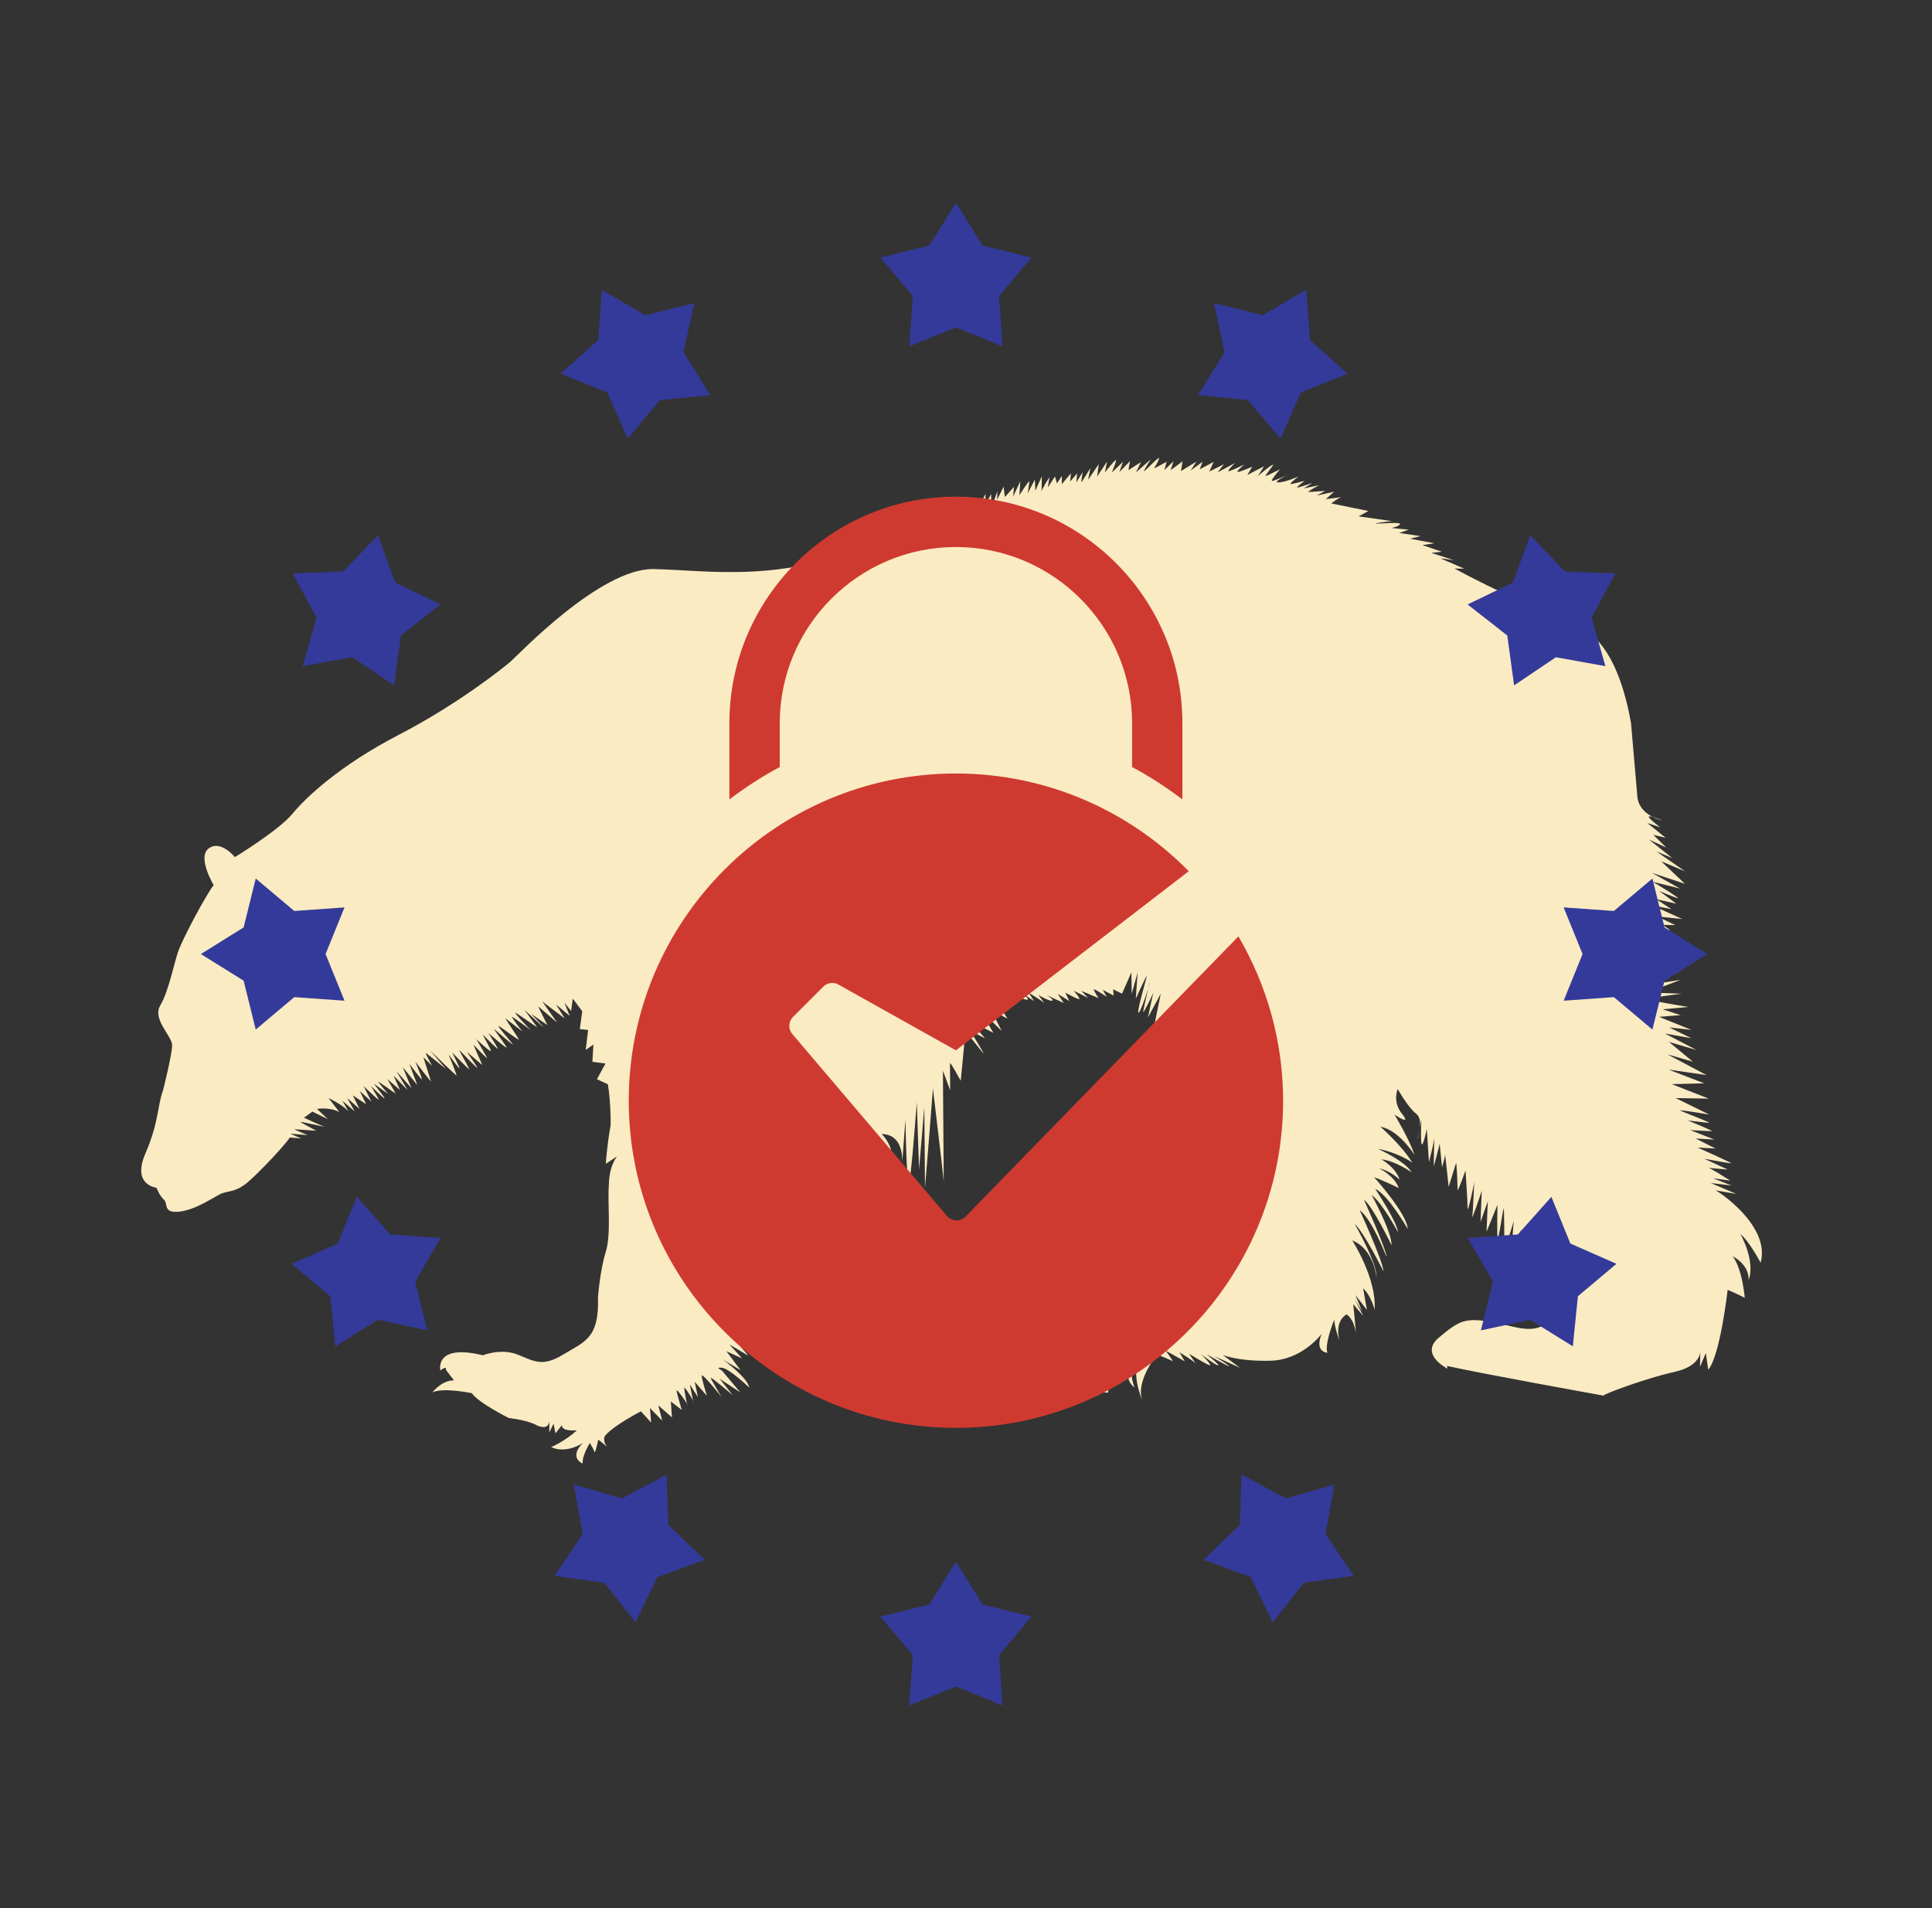 <?xml version="1.0" encoding="UTF-8"?>
<svg width="81px" height="80px" viewBox="0 0 81 80" version="1.1" xmlns="http://www.w3.org/2000/svg" xmlns:xlink="http://www.w3.org/1999/xlink">
    <rect x="0" y="0" width="81" height="80" fill="#333333" stroke="none"/>
    <title>CAL - Assets - Images - State Regulation</title>
    <g id="Page-1" stroke="none" stroke-width="1" fill="none" fill-rule="evenodd">
        <g id="Artboard" transform="translate(-1255, -487)">
            <g id="CAL---Assets---Images---State-Regulation" transform="translate(1255.078, 487)">
                <path d="M60.875,56.905 C62.267,57.195 67.457,58.036 67.457,58.036 C67.515,57.949 69.313,57.253 70.414,56.992 C71.516,56.731 71.487,56.122 71.487,56.122 L71.487,56.76 L71.719,56.18 L71.835,56.876 C72.328,56.267 72.589,53.513 72.589,53.513 C72.763,53.571 73.314,53.832 73.314,53.832 C73.14,52.44 72.763,52.092 72.763,52.092 C73.546,52.498 73.459,53.107 73.459,53.107 C73.749,52.266 73.082,51.164 73.082,51.164 C73.459,51.454 73.952,52.353 73.952,52.353 C74.358,50.787 72.067,49.338 71.98,49.338 C71.893,49.338 72.879,49.483 72.879,49.483 L71.806,49.048 L72.676,49.135 L71.893,48.845 L72.618,48.932 C72.618,48.932 71.777,48.41 71.69,48.41 C71.603,48.41 72.502,48.468 72.502,48.468 L71.516,48.033 C71.516,48.033 72.56,48.207 72.647,48.207 C72.734,48.207 71.226,47.569 71.226,47.569 L71.98,47.598 L71.139,47.192 L71.922,47.221 L70.907,46.844 C70.907,46.844 71.69,46.873 71.806,46.873 C71.922,46.873 70.791,46.438 70.791,46.438 C70.791,46.438 71.574,46.525 71.69,46.525 C71.806,46.525 70.588,46.09 70.472,46.032 C70.356,45.974 71.69,46.177 71.69,46.177 L70.269,45.51 L71.661,45.51 L70.095,44.93 L71.458,44.872 L69.95,44.321 L71.545,44.524 L69.892,43.683 L70.965,43.973 L69.95,43.162 L71.11,43.48 L69.776,42.814 L70.878,42.988 L69.95,42.553 L70.878,42.64 L69.516,42.118 L70.414,42.031 L69.661,41.799 L70.733,41.683 C70.733,41.683 69.139,41.451 69.052,41.393 C68.965,41.335 70.443,41.132 70.443,41.132 L69.023,41.103 L70.385,40.552 C70.385,40.552 69.081,40.784 68.994,40.784 C68.907,40.784 70.182,40.262 70.298,40.233 C70.414,40.204 68.878,40.465 68.878,40.465 L70.182,39.74 L68.878,40.175 L70.008,39.421 C70.008,39.421 68.791,39.943 68.878,39.914 C68.965,39.885 69.776,39.015 69.776,39.015 L68.762,39.624 L69.892,38.464 L69.603,38.261 L70.124,38.261 L69.371,37.913 L70.414,38 L69.139,37.449 L69.95,37.594 L69.313,37.188 L70.153,37.362 L69.429,36.841 C69.429,36.841 70.066,37.101 70.211,37.13 C70.356,37.159 69.226,36.493 69.139,36.464 C69.052,36.435 70.298,36.725 70.298,36.725 L69.11,36.087 L70.501,36.522 L69.487,35.594 L70.501,36 L69.284,35.188 L69.95,35.449 L68.965,34.695 L69.69,35.014 L69.139,34.492 L69.661,34.608 L68.878,33.999 L69.429,34.173 C69.429,34.173 68.936,33.825 68.936,33.738 C68.936,33.651 69.516,33.883 69.516,33.883 C69.516,33.883 68.53,33.709 68.443,32.897 C68.356,32.085 68.124,29.824 68.124,29.824 C67.341,25.822 65.63,25.793 65.63,25.793 C64.905,25.503 63.745,24.923 62.731,24.488 C61.716,24.054 60.614,23.474 60.614,23.474 L61.02,23.474 C61.02,23.474 60.121,23.097 60.034,23.068 C59.947,23.039 60.585,23.126 60.585,23.126 L59.628,22.836 L60.063,22.778 L59.251,22.517 L59.744,22.43 L58.729,22.256 L59.164,22.14 L58.265,22.024 L58.671,21.879 L57.946,21.821 C57.946,21.821 58.294,21.734 58.294,21.647 C58.294,21.56 57.54,21.647 57.308,21.647 C57.076,21.647 57.946,21.531 57.946,21.531 L56.555,21.357 L56.961,21.125 L55.395,20.835 C55.395,20.835 55.685,20.603 55.801,20.574 C55.917,20.545 55.163,20.661 55.163,20.661 L55.511,20.342 L54.786,20.516 L55.134,20.313 C55.134,20.313 54.525,20.371 54.438,20.371 C54.351,20.371 54.873,20.081 54.873,20.081 L54.235,20.226 L54.583,19.994 C54.583,19.994 54.09,20.168 53.974,20.197 C53.858,20.226 54.264,19.907 54.264,19.907 C54.264,19.907 53.771,20.052 53.684,20.052 C53.597,20.052 54.003,19.733 54.003,19.733 C54.003,19.733 53.423,19.994 53.162,19.994 C52.901,19.994 53.539,19.675 53.539,19.675 C53.539,19.675 52.988,19.936 52.901,19.936 C52.814,19.936 53.22,19.443 53.22,19.443 C53.22,19.443 52.727,19.704 52.64,19.733 C52.553,19.762 52.872,19.385 52.93,19.269 C52.988,19.153 52.35,19.675 52.292,19.762 C52.234,19.849 52.553,19.327 52.553,19.327 L51.857,19.704 L52.06,19.356 C52.06,19.356 51.538,19.588 51.451,19.588 C51.364,19.588 51.712,19.269 51.712,19.269 C51.712,19.269 51.161,19.559 51.074,19.559 C50.987,19.559 51.335,19.211 51.335,19.211 L50.611,19.617 L50.871,19.269 L50.263,19.588 L50.437,19.182 L49.857,19.501 L49.973,19.182 L49.48,19.559 L49.712,19.182 L49.074,19.588 L49.132,19.182 L48.639,19.559 L48.755,19.182 L48.378,19.559 L48.465,19.211 L47.943,19.501 C47.943,19.501 48.146,19.153 48.146,19.066 C48.146,18.979 47.624,19.559 47.537,19.617 C47.45,19.675 47.798,19.124 47.798,19.124 L47.189,19.675 L47.392,19.24 L46.87,19.588 L46.928,19.211 L46.493,19.675 L46.638,19.24 L46.174,19.704 C46.174,19.704 46.348,19.269 46.348,19.182 C46.348,19.095 45.884,19.704 45.884,19.704 L45.971,19.24 L45.565,19.878 L45.623,19.356 L45.188,20.023 L45.275,19.53 C45.275,19.53 44.985,20.023 44.927,20.11 C44.869,20.197 44.956,19.704 44.956,19.704 L44.695,20.139 L44.724,19.762 L44.434,20.11 L44.463,19.762 L44.087,20.226 L44.087,19.878 L43.884,20.197 L43.797,19.907 L43.507,20.371 L43.565,19.936 C43.565,19.936 43.246,20.458 43.246,20.545 C43.246,20.632 43.246,19.907 43.246,19.907 L42.985,20.516 L42.956,20.052 L42.666,20.632 C42.666,20.632 42.724,20.226 42.724,20.139 C42.724,20.052 42.318,20.719 42.318,20.719 L42.347,20.139 L42.057,20.777 L42.086,20.371 L41.709,20.806 L41.651,20.371 L41.39,20.922 L41.39,20.574 L41.158,21.27 L41.129,20.69 L40.897,21.154 L40.897,20.69 L40.52,21.473 L40.549,20.951 C40.549,20.951 40.317,21.589 40.288,21.676 C40.259,21.763 40.259,21.125 40.259,21.125 L40.056,21.647 L39.969,21.299 L39.708,21.618 L39.766,21.27 L39.418,21.734 L39.505,21.357 L39.099,21.821 L39.099,21.473 L38.78,21.937 L38.751,21.618 L38.345,22.024 L38.345,21.734 L38.055,22.198 L38.055,21.908 L37.737,22.198 L37.708,21.937 L37.418,22.314 L37.418,22.024 L37.128,22.517 L37.128,22.198 L36.838,22.517 L36.838,22.314 L36.432,22.72 C32.517,24.633 29.27,24.083 27.037,24.083 C24.805,24.083 21.412,27.794 21.122,28.055 C20.832,28.316 18.948,29.882 16.483,31.215 C14.018,32.549 12.627,33.912 12.076,34.608 C11.525,35.304 9.698,36.464 9.698,36.464 C9.698,36.464 9.089,35.739 8.596,36.116 C8.103,36.493 8.828,37.652 8.828,37.652 C8.451,38.174 7.581,39.914 7.407,40.407 C7.233,40.9 7.03,42.118 6.682,42.727 C6.335,43.335 7.204,44.002 7.204,44.408 C7.204,44.814 6.856,46.293 6.856,46.293 C6.624,46.96 6.711,47.627 6.161,48.961 C5.61,50.294 6.653,50.381 6.653,50.381 C6.653,50.381 6.784,50.715 6.972,50.874 C7.161,51.034 6.929,51.454 7.625,51.367 C8.321,51.28 9.089,50.715 9.364,50.584 C9.64,50.454 9.973,50.526 10.481,50.077 C10.988,49.627 12.032,48.468 12.206,48.178 L12.685,48.207 C12.685,48.207 12.148,48.004 12.264,48.019 C12.38,48.033 12.945,48.062 12.945,48.062 C12.945,48.062 12.351,47.83 12.395,47.83 C12.438,47.83 13.308,47.874 13.308,47.874 C13.308,47.874 12.583,47.511 12.641,47.511 C12.699,47.511 13.815,47.743 13.656,47.7 C13.496,47.656 12.786,47.337 12.786,47.337 L13.134,47.076 L13.786,47.381 L13.322,46.96 C13.322,46.96 13.844,46.859 14.265,47.076 L13.801,46.496 C13.801,46.496 14.381,46.757 14.642,47.033 L14.381,46.598 L14.903,47.033 L14.584,46.482 L15.106,46.931 L14.816,46.366 L15.381,46.728 L15.106,46.177 L15.598,46.612 L15.265,45.974 C15.265,45.974 15.903,46.569 15.903,46.525 C15.903,46.482 15.569,45.96 15.569,45.96 C15.569,45.96 16.149,46.511 16.149,46.467 C16.149,46.424 15.685,45.858 15.685,45.858 L16.294,46.279 C16.294,46.279 15.83,45.757 15.874,45.771 C15.917,45.786 16.613,46.264 16.613,46.264 L16.251,45.655 L16.787,46.105 L16.512,45.51 L17.106,46.105 L16.628,45.322 L17.266,46.018 L16.889,45.148 L17.512,45.887 L17.164,45.003 C17.164,45.003 17.701,45.699 17.701,45.641 C17.701,45.583 17.411,44.901 17.411,44.901 C17.411,44.901 18.092,45.771 18.078,45.713 C18.063,45.655 17.744,44.713 17.744,44.713 L18.121,45.075 C18.121,45.075 17.802,44.524 17.846,44.539 C17.889,44.553 18.701,45.191 18.701,45.191 L18.02,44.423 C18.02,44.423 19.15,45.496 19.15,45.452 C19.15,45.409 18.803,44.582 18.803,44.582 C18.803,44.582 19.266,45.206 19.266,45.148 C19.266,45.09 18.948,44.495 18.948,44.495 C18.948,44.495 19.672,45.22 19.672,45.177 C19.672,45.133 19.208,44.365 19.252,44.394 C19.295,44.423 20.049,45.206 20.006,45.104 C19.962,45.003 19.556,44.452 19.556,44.452 L20.223,45.003 L19.832,44.147 C19.832,44.147 20.426,44.756 20.412,44.698 C20.397,44.64 19.948,43.915 19.948,43.915 C19.948,43.915 20.6,44.51 20.571,44.394 C20.542,44.278 20.18,43.683 20.223,43.727 C20.267,43.77 20.876,44.365 20.861,44.307 C20.847,44.249 20.455,43.654 20.455,43.654 C20.455,43.654 21.296,44.365 21.224,44.234 C21.151,44.104 20.644,43.451 20.687,43.48 C20.731,43.509 21.571,44.22 21.484,44.104 C21.398,43.988 20.774,43.306 20.876,43.351 C20.977,43.393 21.745,43.959 21.731,43.901 C21.716,43.843 21.093,42.959 21.151,43.017 C21.209,43.075 21.948,43.612 21.89,43.567 C21.832,43.525 21.369,42.93 21.441,42.959 C21.513,42.988 22.282,43.538 22.224,43.496 C22.166,43.451 21.499,42.771 21.571,42.785 C21.644,42.8 22.514,43.409 22.485,43.364 C22.456,43.322 21.948,42.655 21.948,42.655 C21.948,42.655 22.789,43.409 22.76,43.364 C22.731,43.322 22.224,42.814 22.224,42.814 L22.92,43.277 L22.514,42.495 L23.326,43.162 L22.688,42.292 L23.645,42.988 L23.268,42.408 L23.848,42.872 L23.616,42.321 L23.906,42.669 L23.964,42.147 L24.37,42.669 L24.283,43.422 L24.631,43.451 L24.544,44.292 L24.863,44.06 L24.834,44.785 L25.384,44.843 L25.037,45.51 L25.5,45.713 C25.645,46.525 25.645,47.424 25.645,47.424 C25.5,48.323 25.471,49.048 25.471,49.048 L25.935,48.729 C25.587,49.222 25.616,49.888 25.616,49.888 C25.558,50.642 25.761,51.976 25.529,52.759 C25.298,53.542 25.24,54.673 25.24,54.673 C25.327,56.383 24.689,56.528 23.819,57.079 C22.949,57.63 22.601,57.369 21.905,57.108 C21.209,56.847 20.455,57.166 20.455,57.166 C18.397,56.702 18.687,57.833 18.687,57.833 C18.977,57.601 18.919,57.804 18.919,57.804 L19.266,58.239 C18.745,58.239 18.368,58.761 18.368,58.761 C18.774,58.529 20.02,58.761 20.02,58.761 C20.31,59.167 21.586,59.776 21.586,59.776 C22.456,59.863 22.775,60.066 22.775,60.066 C23.326,60.298 23.297,59.834 23.297,59.834 L23.297,60.356 L23.471,59.979 L23.558,60.385 L23.819,60.037 C23.819,60.327 24.457,60.24 24.457,60.24 C23.935,60.733 23.384,60.965 23.384,60.965 C24.051,61.255 24.718,60.762 24.718,60.762 C24.109,61.4 24.718,61.632 24.718,61.632 C24.689,61.284 25.008,60.762 25.008,60.762 C25.008,60.762 25.182,61.052 25.211,61.139 C25.24,61.226 25.356,60.617 25.356,60.617 L25.732,60.907 C25.5,60.617 25.645,60.443 25.645,60.443 C25.993,60.008 27.124,59.399 27.124,59.399 L27.559,59.863 L27.501,59.254 L28.023,59.776 L27.849,59.138 L28.429,59.631 L28.371,58.964 L28.835,59.312 C28.835,59.312 28.603,58.587 28.603,58.5 C28.603,58.413 29.067,59.022 29.067,59.109 C29.067,59.196 28.922,58.471 28.922,58.384 C28.922,58.297 29.328,58.906 29.328,58.993 C29.328,59.08 29.154,58.239 29.154,58.239 L29.502,58.761 L29.357,58.123 L29.879,58.703 C29.879,58.703 29.647,58.007 29.647,57.862 C29.647,57.717 30.488,58.732 30.488,58.732 C30.488,58.732 30.053,58.036 30.024,57.949 C29.995,57.862 30.952,58.645 30.952,58.645 L30.401,57.978 L31.271,58.529 L30.488,57.63 C30.488,57.63 30.169,57.485 30.488,57.514 C30.807,57.543 31.648,58.326 31.648,58.326 C31.561,57.891 30.517,57.166 30.517,57.166 L31.271,57.601 L30.662,56.818 L31.329,57.108 L30.778,56.528 L31.59,56.992 L30.952,56.267 L31.619,56.586 C31.619,56.586 30.923,55.89 30.894,55.804 C30.865,55.717 31.648,56.238 31.648,56.238 L31.126,55.63 L31.677,55.89 L31.213,55.282 C31.734,54.992 32.517,54.702 32.865,55.717 C33.213,56.731 33.996,57.92 33.996,57.92 C33.677,56.963 33.967,55.485 33.967,55.485 C33.967,55.485 33.967,56.035 34.46,56.47 C34.953,56.905 35.388,57.92 35.388,57.92 C35.388,57.92 35.388,57.485 34.953,56.789 C34.518,56.093 34.663,54.093 34.663,54.093 L35.04,55.659 C35.04,55.659 34.721,53.919 35.156,54.093 C35.591,54.267 37.998,55.862 38.432,56.006 C38.867,56.151 39.679,55.659 39.679,55.659 L40.056,56.035 L39.882,55.514 L40.52,56.122 C40.52,56.122 40.23,55.514 40.201,55.427 C40.172,55.34 40.81,55.919 40.81,55.919 L40.201,54.876 L40.607,55.079 L40.143,54.238 L40.781,54.354 L39.592,53.368 C39.592,53.368 40.172,53.571 40.259,53.571 C40.346,53.571 39.447,53.049 39.447,53.049 L40.056,53.165 L39.157,52.701 L39.766,52.701 L38.983,52.469 L39.563,52.353 L38.635,52.179 L39.041,52.121 C38.693,51.744 37.157,51.193 37.157,51.193 C37.824,51.019 38.664,51.541 38.664,51.541 C38.287,50.932 37.099,50.729 37.099,50.729 C37.708,50.178 38.983,51.367 38.983,51.367 C38.027,50.584 36.954,48.7 36.954,48.7 C37.041,47.946 37.447,48.41 37.447,48.41 C37.389,47.946 37.012,47.598 37.012,47.598 C38.084,47.598 37.882,49.019 37.882,49.019 L37.998,46.96 C37.998,46.96 38.084,49.425 38.171,49.656 C38.258,49.888 38.461,46.235 38.461,46.235 L38.606,49.048 L38.78,46.438 C38.78,46.438 38.867,49.656 38.867,49.801 C38.867,49.946 39.128,45.655 39.128,45.655 C39.128,45.655 39.65,49.454 39.65,49.54 C39.65,49.627 39.534,44.901 39.534,44.901 L39.853,45.713 C39.853,45.713 39.824,44.669 39.824,44.582 C39.824,44.495 40.288,45.307 40.288,45.307 C40.288,45.307 40.433,43.538 40.433,43.335 C40.433,43.133 41.129,44.06 41.216,44.147 C41.303,44.234 40.665,43.191 40.578,43.162 C40.491,43.133 41.274,43.509 41.274,43.509 C41.274,43.509 40.897,43.104 40.81,42.959 C40.723,42.814 41.622,43.277 41.622,43.277 C41.622,43.277 41.158,42.524 41.129,42.437 C41.1,42.35 41.97,43.191 41.97,43.191 L41.506,42.321 L42.202,42.669 L41.651,41.828 L42.55,42.06 L42.289,41.538 C42.289,41.538 42.637,41.799 42.956,41.857 C43.275,41.915 42.637,41.48 42.637,41.48 L43.304,41.915 L43.072,41.567 C43.072,41.567 43.623,41.886 43.71,41.973 C43.797,42.06 43.478,41.654 43.478,41.654 C43.478,41.654 43.942,41.915 44.058,41.886 C44.174,41.857 43.826,41.654 43.826,41.654 L44.55,41.973 L44.29,41.596 L44.782,41.886 L44.608,41.538 C44.608,41.538 45.101,41.799 45.188,41.799 C45.275,41.799 44.956,41.451 44.956,41.451 L45.565,41.741 L45.275,41.451 L46,41.741 C46,41.741 45.826,41.48 45.797,41.393 C45.768,41.306 46.348,41.683 46.348,41.683 L46.174,41.393 L46.638,41.625 L46.609,41.364 L46.986,41.538 L47.363,40.639 L47.392,41.538 L47.624,40.639 L47.566,41.741 C47.566,41.741 47.943,40.871 48.001,40.784 C48.059,40.697 47.624,42.205 47.682,42.321 C47.74,42.437 48.146,41.132 48.146,41.045 C48.146,40.958 47.885,42.205 47.885,42.292 C47.885,42.379 48.32,41.48 48.32,41.393 C48.32,41.306 48.088,42.524 48.088,42.524 L48.61,41.509 L48.233,43.538 L48.755,42.785 C48.755,42.785 48.233,44.727 48.233,44.814 C48.233,44.901 48.668,43.625 48.668,43.625 L48.291,45.394 L48.813,44.234 C48.813,44.234 48.523,45.771 48.523,45.887 C48.523,46.003 48.813,45.046 48.813,45.046 L48.697,46.264 L49.045,45.742 L48.465,47.221 L49.103,46.467 L48.436,47.917 L49.074,47.163 C49.074,47.163 48.291,48.526 48.059,48.584 C47.827,48.642 48.842,47.946 48.842,47.946 L48.117,49.338 L49.103,48.178 C49.103,48.178 48.32,49.483 48.436,49.367 C48.552,49.251 49.335,48.584 49.335,48.584 L48.552,49.656 L49.306,49.048 L48.494,49.975 C48.494,49.975 49.393,49.512 49.48,49.454 C49.567,49.396 48.581,50.294 48.581,50.294 C48.581,50.294 49.277,49.859 49.422,49.801 C49.567,49.743 48.523,50.642 48.523,50.642 L49.509,50.178 L48.552,50.99 L49.422,50.468 L48.697,51.309 L49.335,50.816 L48.465,51.802 L49.364,51.164 L48.552,52.034 L49.277,51.657 L48.61,52.382 C48.61,52.469 49.335,51.947 49.335,51.947 L48.61,52.614 C48.61,52.614 49.364,52.266 49.48,52.179 C49.596,52.092 48.813,52.933 48.813,52.933 C48.813,52.933 49.596,52.614 49.683,52.585 C49.77,52.556 48.639,53.339 48.639,53.339 C48.639,53.339 49.596,52.904 49.683,52.933 C49.77,52.962 49.451,53.165 48.755,53.6 C48.059,54.035 48.262,54.093 47.218,54.064 C46.174,54.035 46.551,54.267 45.739,54.122 C44.927,53.977 44.811,54.238 44.29,54.325 C43.768,54.412 42.956,54.992 42.956,54.992 L43.681,54.963 L43.217,55.311 L43.855,55.195 L43.275,55.659 L44.492,55.021 L43.478,55.948 C44.232,56.441 45.014,56.122 45.014,56.122 L44.376,56.586 L45.391,56.325 L44.608,56.818 L45.768,56.412 C45.362,56.673 44.898,56.963 44.898,56.963 C45.478,56.905 46.174,56.557 46.174,56.557 C45.565,57.282 44.898,57.34 44.898,57.34 C45.275,57.398 46.58,56.702 46.58,56.702 C45.826,57.021 44.985,58.268 45.014,58.384 C45.043,58.5 45.971,57.456 45.971,57.456 L45.71,57.949 L46.783,57.398 C46.087,58.413 46.696,58.268 46.696,58.268 C46.696,57.601 47.653,56.905 47.653,56.905 C47.247,57.717 47.798,58.036 47.798,58.036 C47.392,57.108 48.117,56.702 48.117,56.702 C47.508,57.195 48.146,58.616 48.146,58.616 C47.798,57.775 48.726,56.644 48.726,56.644 C48.726,56.644 49.277,56.847 49.364,56.905 C49.451,56.963 49.074,56.47 49.074,56.47 L49.886,56.905 L49.654,56.528 C49.654,56.528 50.292,56.905 50.35,56.992 C50.408,57.079 50.06,56.586 50.06,56.586 C50.06,56.586 50.784,57.021 50.929,57.05 C51.074,57.079 50.553,56.586 50.553,56.586 C50.553,56.586 51.132,57.021 51.277,57.05 C51.422,57.079 50.784,56.586 50.784,56.586 C50.784,56.586 51.625,57.05 51.741,57.079 C51.857,57.108 51.132,56.673 51.132,56.673 L52.205,57.137 L51.48,56.615 C51.48,56.615 52.147,56.876 53.481,56.818 C54.815,56.76 55.598,55.659 55.598,55.659 C55.308,56.441 55.859,56.441 55.859,56.441 C55.714,56.093 56.12,55.05 56.12,55.05 C56.149,55.427 56.352,55.919 56.352,55.919 C56.12,55.05 56.642,54.818 56.642,54.818 C57.019,55.108 57.047,55.688 57.047,55.688 C57.019,55.311 56.903,54.383 56.903,54.383 L57.337,54.876 L56.961,54.18 L57.279,54.673 L56.99,54.006 L57.482,54.615 L57.308,53.716 C57.685,54.064 57.801,54.615 57.801,54.615 C57.888,53.31 56.816,51.715 56.816,51.715 C57.743,52.063 57.859,53.252 57.859,53.252 C57.888,52.643 56.903,51.019 56.903,51.019 C57.308,51.367 58.149,52.991 58.149,52.991 C58.12,52.556 57.105,50.439 57.105,50.439 C57.656,50.845 58.265,52.382 58.265,52.382 C58.265,52.092 57.279,50.004 57.279,50.004 C57.656,50.265 58.468,51.889 58.468,51.889 C58.468,51.309 57.598,49.801 57.598,49.801 C58.033,50.091 58.729,51.338 58.729,51.338 C58.671,50.874 57.743,49.54 57.743,49.54 C58.265,49.743 59.135,51.193 59.135,51.193 C59.077,50.526 57.685,49.048 57.685,49.048 C58.033,49.164 58.729,49.483 58.729,49.483 C58.526,48.961 57.888,48.671 57.888,48.671 C58.41,48.787 58.758,49.135 58.758,49.135 C58.584,48.613 57.975,48.294 57.975,48.294 C58.584,48.352 59.251,48.816 59.251,48.816 C58.99,48.352 57.83,47.859 57.83,47.859 C58.7,48.004 59.28,48.41 59.28,48.41 C58.787,47.656 57.917,46.931 57.917,46.931 C58.7,47.047 59.367,48.091 59.367,48.091 C59.135,47.424 58.497,46.409 58.497,46.409 C58.497,46.409 59.251,46.902 58.816,46.38 C58.381,45.858 58.613,45.336 58.613,45.336 C58.613,45.336 59.048,46.09 59.396,46.351 C59.744,46.612 59.483,47.279 59.483,47.395 C59.483,47.511 59.628,46.583 59.628,46.583 C59.628,46.583 59.599,47.511 59.657,47.627 C59.715,47.743 59.86,46.989 59.86,46.989 L59.976,48.381 C59.976,48.381 60.179,47.511 60.179,47.366 C60.179,47.221 60.179,48.439 60.179,48.526 C60.179,48.613 60.411,47.598 60.411,47.598 L60.527,48.584 C60.527,48.584 60.643,48.178 60.643,48.062 C60.643,47.946 60.817,49.396 60.817,49.396 C60.817,49.396 61.078,48.526 61.107,48.41 C61.136,48.294 61.194,49.367 61.194,49.512 C61.194,49.656 61.513,48.7 61.513,48.7 C61.513,48.7 61.629,50.062 61.629,50.294 C61.629,50.526 61.89,49.28 61.89,49.135 C61.89,48.99 61.861,50.381 61.832,50.613 C61.803,50.845 62.209,49.54 62.209,49.54 L62.18,50.845 L62.47,49.975 L62.441,51.251 L62.876,50.12 C62.876,50.12 62.876,51.309 62.905,51.512 C62.934,51.715 63.108,50.352 63.137,50.265 C63.166,50.178 63.195,51.686 63.195,51.918 C63.195,52.15 63.571,50.787 63.571,50.787 L63.484,52.208 L63.89,51.135 C63.89,51.135 63.716,52.585 63.774,52.672 C63.832,52.759 64.151,51.512 64.151,51.512 L64.093,53.368 L64.354,52.034 L64.296,53.571 L64.731,52.295 L64.557,53.745 C64.557,53.745 65.021,52.73 65.021,52.643 C65.021,52.556 65.079,53.803 65.079,53.803 L65.398,53.078 L65.456,54.093 L65.659,53.716 C65.166,55.89 64.035,55.253 62.818,55.05 C61.6,54.847 61.368,54.992 60.527,55.717 C59.686,56.441 60.904,57.021 60.904,57.021" id="Fill-17-Copy" fill="#FAEBC3" transform="translate(40, 40.345) rotate(1) translate(-40, -40.345) "></path>
                <rect id="Rectangle-Copy-64" fill-opacity="0" fill="#D8D8D8" x="0" y="0" width="80" height="80"></rect>
                <path d="M40,32.43 C43.818,32.43 47.273,34.001 49.762,36.527 L49.762,36.527 L40,44.037 L35.072,41.278 C34.867,41.163 34.608,41.199 34.441,41.365 L34.441,41.365 L33.169,42.638 C32.975,42.832 32.962,43.143 33.14,43.352 L33.14,43.352 L39.624,50.981 C39.826,51.219 40.187,51.23 40.404,51.008 L40.404,51.008 L51.843,39.259 C53.026,41.286 53.716,43.635 53.717,46.147 C53.717,53.711 47.563,59.865 40,59.865 C32.437,59.865 26.283,53.711 26.283,46.147 C26.283,38.584 32.437,32.43 40,32.43 Z M39.999,20.824 C45.235,20.824 49.495,25.084 49.495,30.321 L49.495,30.321 L49.495,33.516 C48.829,33.013 48.128,32.554 47.385,32.16 L47.385,32.16 L47.385,30.32 C47.385,26.248 44.072,22.934 39.999,22.934 C35.926,22.934 32.613,26.248 32.613,30.32 L32.613,30.32 L32.613,32.16 C31.87,32.554 31.169,33.013 30.502,33.516 L30.502,33.516 L30.502,30.321 C30.502,25.084 34.763,20.824 39.999,20.824 Z" id="Combined-Shape" fill="#CF3A30" fill-rule="nonzero"></path>
                <path d="M69.708,38.884 L69.2,36.834 L67.584,38.194 L65.478,38.044 L66.272,40 L65.478,41.956 L67.584,41.806 L69.2,43.166 L69.708,41.116 L71.5,40 L69.708,38.884 Z M38.043,14.521 L39.999,13.728 L41.956,14.521 L41.806,12.416 L43.164,10.799 L41.116,10.292 L39.999,8.5 L38.883,10.292 L36.833,10.799 L38.192,12.416 L38.043,14.521 Z M41.116,67.271 L39.999,65.479 L38.883,67.271 L36.833,67.778 L38.192,69.395 L38.043,71.5 L39.999,70.708 L41.956,71.5 L41.806,69.395 L43.164,67.778 L41.116,67.271 Z M64.965,50.18 L63.56,51.755 L61.454,51.905 L62.516,53.73 L62.009,55.779 L64.073,55.332 L65.864,56.447 L66.076,54.347 L67.692,52.987 L65.76,52.137 L64.965,50.18 Z M52.248,16.776 L53.607,18.39 L54.459,16.458 L56.415,15.665 L54.841,14.258 L54.69,12.152 L52.866,13.215 L50.817,12.708 L51.264,14.771 L50.148,16.563 L52.248,16.776 Z M55.868,62.242 L53.838,62.822 L51.977,61.825 L51.901,63.935 L50.379,65.397 L52.361,66.121 L53.28,68.021 L54.582,66.358 L56.674,66.071 L55.494,64.32 L55.868,62.242 Z M63.402,28.735 L65.153,27.556 L67.231,27.93 L66.65,25.9 L67.648,24.038 L65.537,23.964 L64.076,22.44 L63.352,24.424 L61.452,25.343 L63.115,26.644 L63.402,28.735 Z M14.366,41.956 L13.572,40 L14.366,38.044 L12.26,38.194 L10.644,36.834 L10.136,38.884 L8.344,40 L10.136,41.116 L10.644,43.166 L12.26,41.806 L14.366,41.956 Z M16.284,51.755 L14.879,50.18 L14.084,52.137 L12.152,52.987 L13.767,54.347 L13.979,56.447 L15.771,55.332 L17.835,55.779 L17.328,53.73 L18.39,51.905 L16.284,51.755 Z M26.236,18.39 L27.595,16.776 L29.696,16.563 L28.58,14.771 L29.027,12.708 L26.978,13.215 L25.154,12.152 L25.003,14.258 L23.429,15.665 L25.385,16.458 L26.236,18.39 Z M27.867,61.825 L26.006,62.822 L23.976,62.242 L24.35,64.32 L23.171,66.071 L25.261,66.358 L26.563,68.021 L27.483,66.121 L29.465,65.397 L27.943,63.935 L27.867,61.825 Z M15.768,22.44 L14.307,23.964 L12.196,24.038 L13.193,25.9 L12.613,27.93 L14.691,27.556 L16.442,28.735 L16.729,26.644 L18.392,25.343 L16.492,24.424 L15.768,22.44 Z" id="Combined-Shape" fill="#343A9A" fill-rule="nonzero"></path>
            </g>
        </g>
    </g>
</svg>